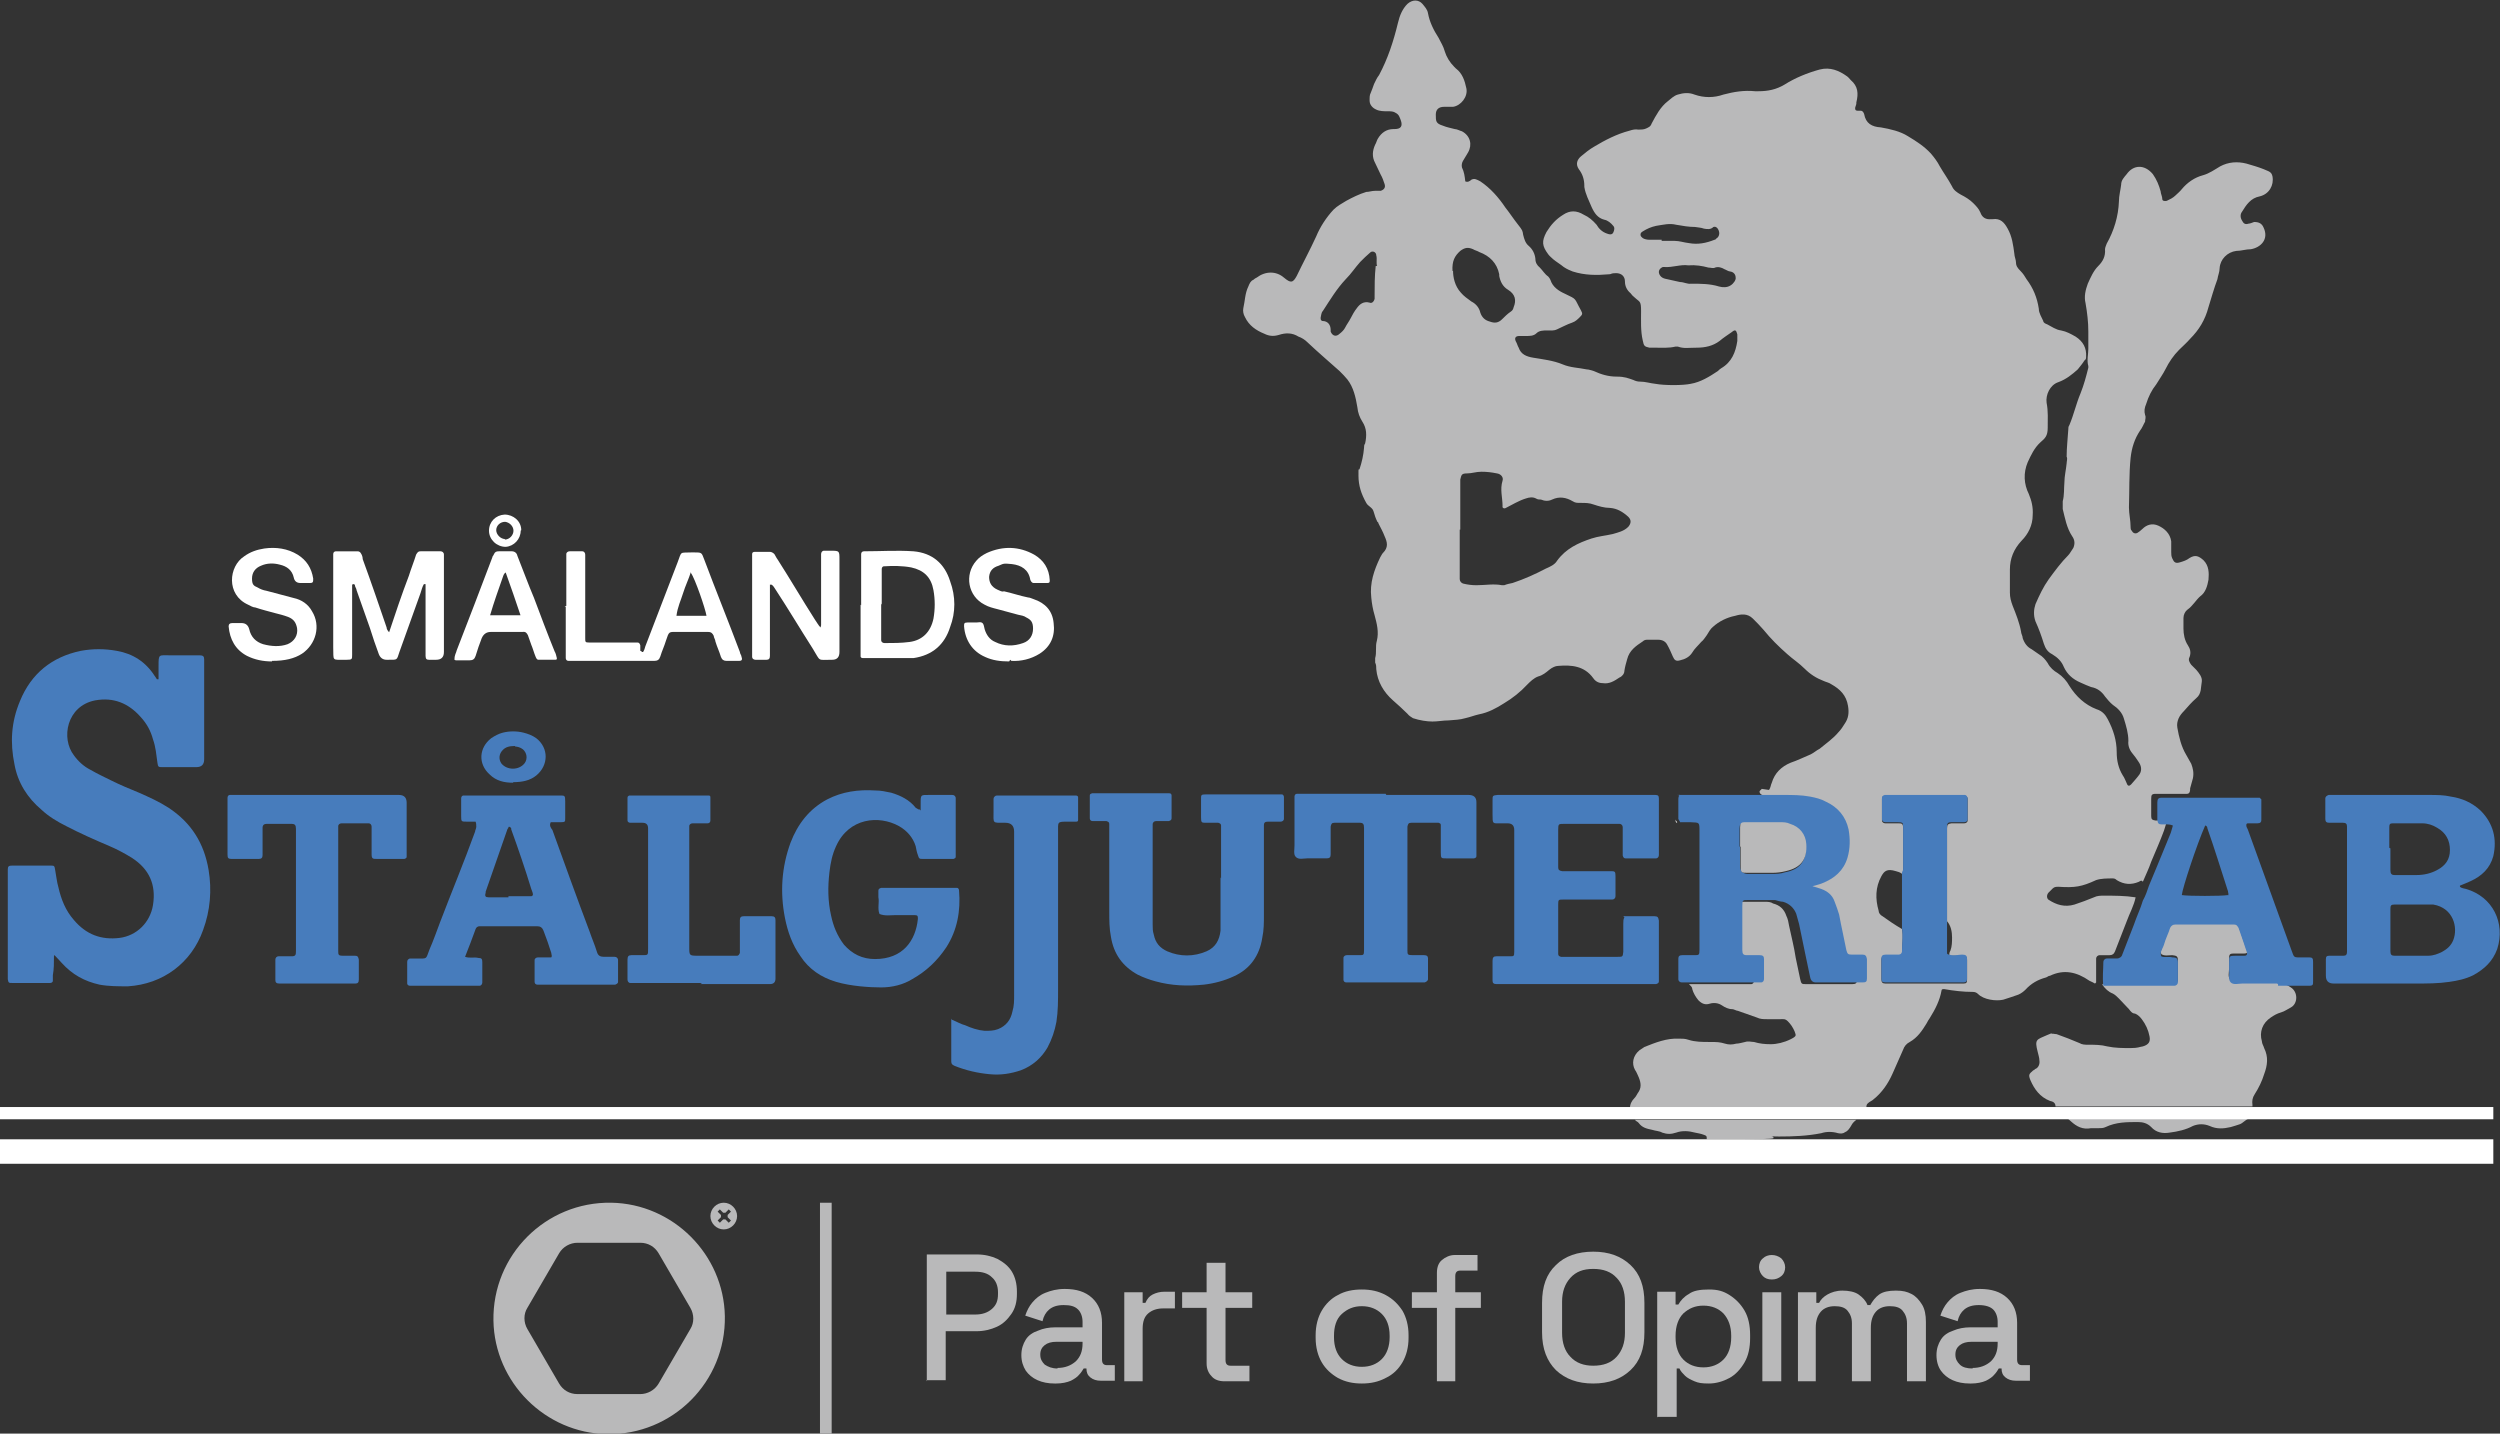 <?xml version="1.0" encoding="UTF-8"?>
<svg id="Lager_2" data-name="Lager 2" xmlns="http://www.w3.org/2000/svg" viewBox="0 0 449.4 257.7">
  <rect x="0" y="0" width="449.4" height="257.7" fill="#333333" stroke="none"/>
  <g id="Lager_2-2" data-name="Lager 2">
    <g>
      <path d="M318,142c.3-.4.3-.9.5-1.3.5-1.7,1.7-2.9,3.4-3.6,1.2-.4,2.4-1,3.6-1.5.6-.3,1-.7,1.6-1,1.2-1,2.4-1.8,3.4-3,.4-.4.8-1,1.1-1.5.7-1,.8-2,.6-3.2-.3-1.9-1.4-3-3-3.9-.4-.3-1-.4-1.4-.6-1.3-.5-2.4-1.2-3.4-2.2s-2.1-1.7-3.1-2.6c-1.6-1.4-3-2.8-4.3-4.4-.6-.7-1.3-1.4-1.9-2-1-1-2.2-.8-3.2-.5-1.5.3-2.9,1-4,2-.4.3-.8,1-1.1,1.5-.3.4-.6.9-1,1.2-.5.6-1.2,1.2-1.6,1.9-.5.8-1.3,1.2-2.2,1.4-.7.2-1,0-1.3-.7s-.6-1.4-1-2.1c-.3-.6-.9-.9-1.6-.9h-1.9c-.3,0-.6,0-.9.3-1.2.8-2.4,1.6-2.8,3.2-.2.7-.4,1.4-.5,2.1,0,.5-.4,1-.9,1.2-.9.6-1.8,1.2-3,1-.7,0-1.3-.3-1.7-.9-1.6-2.2-3.9-2.4-6.3-2.2-.5,0-1.1.3-1.6.7-.6.5-1.2,1-2,1.2-.8.3-1.4.9-2,1.5-1.2,1.3-2.6,2.4-4.1,3.3-1.4.9-2.9,1.7-4.5,2-.9.2-1.6.5-2.5.7-1,.3-1.9.3-3,.4-1,0-1.9.2-2.9.2s-2.3-.2-3.5-.6c-.3-.2-.7-.4-1-.8-.9-.9-1.7-1.6-2.6-2.4-1.7-1.5-2.8-3.4-3-5.6,0-.4,0-.8-.2-1.2,0-.3,0-.5,0-.8.3-1,0-2.1.3-3.1.4-1.6,0-3.1-.4-4.6-.3-1-.5-2.1-.6-3.2-.3-2.6.5-4.9,1.6-7.2.2-.3.3-.6.5-.8,1-1,.8-1.9.3-3-.3-.8-.7-1.5-1.1-2.3,0,0,0-.2-.2-.3-.3-.6-.5-1.2-.7-1.9-.2-.7-1-.9-1.3-1.5-.9-1.6-1.4-3.1-1.4-4.9s0-.8.2-1.2c.4-1.2.7-2.5.8-3.8,0-.3,0-.5.2-.8.3-1.4.3-2.7-.5-3.9-.5-.8-.8-1.6-.9-2.6-.3-1.8-.7-3.6-1.8-5-.4-.5-.9-1-1.4-1.5-1.9-1.7-3.9-3.4-5.8-5.2-.4-.4-1-.8-1.6-1-1.1-.7-2.3-.7-3.5-.3-1,.3-1.8.2-2.6-.2-1.5-.6-2.8-1.5-3.5-3-.3-.5-.4-1.1-.3-1.6.3-1.3.3-2.7.9-3.9.2-.5.4-1,.9-1.2.2-.2.4-.3.6-.4,1.6-1.2,3.5-1.2,4.9,0,1.2,1,1.6,1,2.3-.3,1.1-2.3,2.4-4.7,3.5-7.1.7-1.7,1.8-3.4,3.1-4.8.7-.7,1.5-1.1,2.3-1.6,1.1-.6,2.3-1.2,3.6-1.6.5,0,1-.2,1.6-.2s.6,0,1,0c.6-.2.9-.6.7-1.2s-.4-1.2-.7-1.7c-.3-.7-.7-1.4-1-2.1-.6-1.1-.5-2.2,0-3.3.2-.3.3-.8.5-1.1.6-1,1.5-1.7,2.8-1.7h.2c1.1,0,1.5-.5,1.1-1.6-.2-.5-.3-1-.9-1.3-.4-.3-.9-.3-1.5-.3-.6,0-1.4,0-2-.3-.7-.3-1.2-.9-1.2-1.6s0-1,.2-1.4c.2-.5.4-1,.6-1.6.3-.6.5-1.1.9-1.6,1.6-3,2.6-6.1,3.4-9.4.3-1.3.8-2.5,1.7-3.4.9-.8,2-.8,2.7,0,.4.5.9,1,1,1.7.3,1.6,1,3,1.9,4.4.4.8.9,1.6,1.1,2.4.3,1,.9,2,1.7,2.8,0,0,.2.2.3.3,1.2.9,1.6,2.2,1.9,3.6.3,1.5-1,3.1-2.4,3.3h-1.6c-1,0-1.5.5-1.5,1.4,0,1.2,0,1.6,1.3,2,.7.3,1.4.4,2.1.6.4,0,.9.3,1.3.4,1.5.8,1.9,2.4,1.1,3.8-.3.5-.6,1-.9,1.5-.2.3-.3.8-.2,1.2.4.8.5,1.6.6,2.5.4.2.8,0,1.1-.3.6-.3,1,0,1.6.3,1.8,1.2,3.3,2.9,4.5,4.7.8,1,1.5,2.1,2.3,3.1s.8,1.1.9,1.8c.2.8.4,1.5,1,2,.7.6,1.1,1.4,1.2,2.3,0,.7.3,1.2.8,1.6.5.5.9,1.2,1.5,1.6.2.2.3.4.4.6.4,1.3,1.5,2,2.6,2.5,2.3,1.1,1.6.7,2.9,3,.3.6.3.7-.2,1.2-.4.4-.8.8-1.4,1-.9.3-1.8.8-2.7,1.2-.6.3-1.2.2-1.8.2s-1.4,0-1.9.5-1.2.5-1.9.5h-1.2c-.7,0-.9.4-.6,1,.2.3.3.8.5,1.1.4,1.2,1.4,1.6,2.6,1.8,1.8.3,3.6.5,5.3,1.2,1.4.6,2.9.6,4.3.9.4,0,.9.2,1.3.3,1.3.6,2.6,1,4.1,1s2.1.3,3,.6c.4.2.8.3,1.2.3,1,0,1.8.3,2.8.4,1.6.3,4.9.3,6.3,0,1.8-.3,3.4-1.3,4.9-2.3.2-.2.3-.3.6-.5,1.9-1.1,2.6-2.9,2.9-4.9v-1.2c-.2-.8-.4-.9-1-.4-.7.5-1.5,1-2.2,1.6-1.2.9-2.6,1.2-4.1,1.2s-2.3.2-3.4-.2h-.4c-1.2.3-2.5.2-3.7.2h-1c-.9-.2-1-.3-1.2-1.3-.4-1.7-.3-3.6-.3-5.3s-.2-1.6-.9-2.2-.7-.6-1-1c-.6-.5-1-1.2-1-2.1s-.6-1.5-1.6-1.5-.8.2-1.2.2c-2.3.2-4.4.2-6.6-.5-.5-.2-1-.4-1.6-.8-.6-.5-1.3-.9-1.9-1.4-.3-.3-.6-.5-.9-.9-1.1-1.5-1.2-2.3-.3-4,.8-1.3,1.7-2.3,3-3.1,1.2-.8,2.4-.8,3.7,0,.9.4,1.6,1,2.3,1.8.4.7,1,1.3,1.9,1.6.5.2.9.2,1.1-.2s.3-.9,0-1.2c-.4-.5-1-1-1.6-1.1-1.2-.3-1.8-1.2-2.3-2.3-.5-1.2-1.1-2.3-1.3-3.6v-.2c0-1.1-.3-2.1-1-3-.6-.9-.3-1.7.4-2.3s1.6-1.3,2.3-1.7c2-1.2,4.1-2.3,6.4-2.9.6-.2,1.1-.3,1.6-.2.4,0,1,0,1.4-.2s.8-.3,1-.9c.8-1.5,1.6-3,2.9-4,.5-.4,1.1-1,1.8-1.2,1-.3,2-.4,3,0,1.7.6,3.5.6,5.2,0,1.9-.5,3.7-.8,5.7-.6h.6c1.7,0,3.2-.3,4.7-1.2,1.9-1.2,4.1-2.1,6.3-2.7,1.9-.5,3.5.2,4.9,1.2.3.2.4.4.7.7,1.3,1.1,1.4,2.4,1,4v.2c0,.3-.3.7-.2,1,0,.4.6.3,1,.3.3,0,.5.3.6.6.3,1.7,1.4,2.3,3,2.4,1.7.3,3.5.7,4.9,1.6,1.5.9,2.9,1.8,4.1,3.1.6.7,1.2,1.5,1.6,2.3.7,1.2,1.5,2.3,2.2,3.6.3.7.9,1.1,1.6,1.5.8.4,1.6.9,2.2,1.5.5.5,1,1,1.3,1.7.3.9,1,1.3,1.9,1.2h.3c1.4-.2,2.1.6,2.7,1.7.8,1.4,1,3,1.2,4.5,0,.5.3,1.1.3,1.6,0,.6.3,1,.8,1.5s.8,1,1.1,1.5c1.2,1.6,1.9,3.3,2.2,5.3,0,.8.5,1.5.8,2.2,0,.3.4.5.7.6.8.4,1.6,1,2.5,1.1,1,.2,1.7.6,2.6,1.1,1.4.9,2,2.1,1.9,3.6,0,.3,0,.5-.3.7-.3.5-.8,1.1-1.2,1.6-1,.9-2.1,1.8-3.5,2.3-1.5.5-2.3,2.3-2.1,3.7.3,1.5.2,3,.2,4.5s-.5,1.9-1.3,2.6c-1.1,1-1.7,2.3-2.3,3.6-.8,1.9-.7,3.9.2,5.7.5,1.2.8,2.4.7,3.8,0,1.8-.8,3.4-2,4.6-1.4,1.5-2.1,3.2-2.1,5.2v4.1c0,.9.2,1.6.5,2.4.6,1.5,1.2,3,1.5,4.6,0,.4.3.8.3,1.2.3.9.8,1.6,1.6,2,.4.3.9.6,1.3.9.7.4,1.2,1,1.6,1.6.4.8,1.1,1.4,1.8,1.8.9.6,1.6,1.4,2.1,2.3,1.2,1.9,2.8,3.4,4.9,4.2,1,.3,1.6,1,2,1.8,1,1.9,1.6,3.8,1.6,5.9,0,1.5.3,2.9,1.1,4.2.3.4.5,1,.7,1.4.2.6.5.5.8.2.5-.6,1-1.1,1.5-1.8.5-.8.3-1.6-.2-2.3-.3-.5-.7-1-1.1-1.5-.5-.6-.8-1.4-.7-2.2,0-1.4-.4-2.7-.8-4-.3-1.1-1.1-1.9-2-2.5-.5-.4-1-1-1.4-1.5-.6-.9-1.4-1.5-2.5-1.7-.6-.2-1.2-.5-1.9-.8-1.4-.6-2.4-1.5-3-2.8-.4-1-1.1-1.7-2.1-2.3-.8-.4-1.2-1-1.5-1.9-.4-1.3-.9-2.7-1.5-4-.4-1.1-.3-2.2,0-3.1.7-1.6,1.4-3.1,2.4-4.5,1.1-1.5,2.2-3,3.5-4.3.3-.3.6-.9.9-1.3.3-.7.3-1.4-.2-2.1-1-1.5-1.3-3.3-1.7-4.9,0-.4,0-1,0-1.4.3-1.1.2-2.3.3-3.4,0-1.1.3-2.3.4-3.4,0-.4.2-.9,0-1.2,0-1.6.2-3.3.3-4.9,0-.3,0-.5.2-.8.8-1.9,1.2-3.8,2-5.7.6-1.5,1-3,1.4-4.6v-.3c-.3-1,0-2.1,0-3.1v-3.1c0-1.7-.2-3.4-.5-5.1-.3-1.2,0-2.4.4-3.5.5-1.1,1-2.3,1.9-3.2.8-.8,1.3-1.7,1.2-3,0-.3.2-.7.3-1,1.3-2.3,2.1-4.9,2.2-7.6,0-1,.3-2.1.4-3,0-.8.5-1.3,1-1.9,1.2-1.7,3.2-1.8,4.7,0,.7,1,1.1,2,1.4,3.1,0,.4.3.9.3,1.4,0,.3.4.4.8.3.6-.3,1.1-.5,1.6-1,.3-.3.8-.7,1.1-1.1,1-1.2,2.3-2.1,3.8-2.5,1.1-.3,2.1-1,3.1-1.6,1.5-.8,3.1-.9,4.7-.5,1,.3,2.1.6,3.1,1,.4.2.8.3,1.1.5.3.2.4.4.5.8.3,1.6-.6,3.2-2.3,3.6-1.6.3-2.4,1.5-3.2,2.8-.3.4-.3,1,0,1.5.3.6.6.8,1.2.6.3,0,.7-.2,1-.3.9,0,1.4.3,1.7,1,1,2.1-.5,3.6-2.3,3.9-.9,0-1.7.3-2.6.3-1.6.2-2.9,1.5-3,3.1,0,.7-.3,1.3-.4,2-.6,1.6-1.1,3.4-1.6,5-.6,2.3-1.7,4.1-3.3,5.7-.6.7-1.3,1.3-2,2-1,1-1.8,2.2-2.4,3.4-.5,1-1.1,1.8-1.7,2.8-.8,1-1.4,2.2-1.8,3.5-.3.7-.4,1.3-.2,2,.2.4,0,.8,0,1.2-.3.5-.5,1.1-.9,1.6-1,1.5-1.5,3.1-1.7,4.9-.3,3-.2,5.9-.3,8.9,0,1.2.3,2.3.3,3.6,0,.2,0,.4.2.6.2.4.6.6,1,.4.3-.2.6-.4.9-.7.8-.8,1.8-1.1,2.9-.6,1.1.5,2.1,1.4,2.3,2.8v1.9c0,.4,0,.8.2,1.2.3.7.6.9,1.3.7s1.3-.4,1.8-.8c1-.6,1.6-.4,2.5.4,1,1,1,2.3.9,3.5-.2,1.1-.5,2.3-1.5,3-.8.7-1.3,1.7-2.3,2.4-.4.3-.7.9-.7,1.5v1.9c0,1,.2,2.1.8,3,.4.6.6,1.3.3,2.1-.3.5,0,1,.3,1.4.3.3.6.6.9.9.5.6,1.1,1.3,1,2.1-.2,1,0,2.2-1,3-.8.7-1.5,1.5-2.2,2.3-.4.4-.8.9-1,1.4s-.3,1-.2,1.6c.3,1.7.7,3.4,1.6,4.9.3.5.6,1.1.9,1.6.3.8.5,1.6.3,2.6-.2.6-.3,1.2-.5,1.8,0,.4,0,1-.6,1h-5.6c-.7,0-.8.2-.8.9v3.1c0,.6.2.7.8.8.6,0,1.3-.2,2,.2-.2.6-.3,1-.5,1.6-.7,1.9-1.5,3.7-2.3,5.6-.4,1.2-1,2.4-1.5,3.6-.2-.3-.4-.2-.7,0-1.4.6-2.7.5-4-.3-.2-.2-.4-.3-.7-.3-1,0-2.1,0-3,.3-2.6,1.2-3.8,1.4-6.8,1.2-.3,0-.7,0-1,.3-.3.3-.5.5-.8.8-.3.4-.3.9,0,1.2,1.5,1,3,1.4,4.7.9,1.2-.4,2.3-.8,3.5-1.3.6-.3,1.2-.3,1.8-.3,1.9,0,3.8,0,5.7.3-.3,1.5-1.1,2.9-1.6,4.3-.7,1.8-1.4,3.6-2.1,5.4-.2.5-.5.7-1,.7h-1.8c-.3,0-.6.3-.6.6,0,1.5,0,2.9,0,4.3,0,0,0,0-.2.2-.3-.2-.6-.3-1-.5-2.3-1.6-4.6-2.1-7.1-.9-.3,0-.4.2-.7.3-1.5.4-2.7,1.1-3.7,2.2-.3.3-.8.7-1.3.9-.9.3-1.7.6-2.7.9-1.3.3-3.5,0-4.5-1-.3-.3-.6-.4-1-.4-1.7,0-3.4-.2-5.1-.5-.3,0-.5,0-.5.3-.3,1.7-1.1,3.3-2.1,4.9-.2.3-.4.6-.6,1-.8,1.3-1.6,2.5-3,3.3-.6.3-1,.8-1.2,1.4-.6,1.4-1.3,2.9-1.9,4.3-.8,1.8-1.9,3.4-3.4,4.6-.3.3-.7.4-1,.7-.3.2-.3.5-.3.9h-42.5c0-.7.3-1.3.8-1.8.3-.3.4-.6.6-.9.7-.9.6-1.8.2-2.8-.2-.4-.4-1-.7-1.4-.6-1.1-.4-2.5.8-3.5.3-.2.6-.4.9-.6,2-.8,4-1.6,6.2-1.5.6,0,1.1,0,1.7.2,1.2.4,2.5.4,3.8.4s1.8,0,2.8.3c.6.2,1.3.2,2,0,.5,0,1.1-.2,1.6-.3.6-.2,1.1,0,1.6,0,1,.3,1.9.4,3,.4s2.4-.3,3.6-.9.9-.7.7-1.4c-.3-.7-.7-1.3-1.2-1.8s-.8-.4-1.3-.4h-2.5c-.6,0-1.2,0-1.8-.3-1.1-.4-2.3-.8-3.4-1.2-.3,0-.7-.3-1-.3-.7,0-1.3-.3-1.9-.7s-1.4-.5-2.1-.3c-.9.3-1.5,0-2.1-.6-.5-.6-.9-1.3-1.1-2,0-.4-.3-.6-.6-.9h11.2c.3,0,.5-.3.5-.6v-3.6c0-.5-.2-.7-.8-.7h-2.3c-.7,0-.8-.2-.8-.9v-8c0-.9,0-1,.9-1h5c.4,0,1,0,1.4.3,1.2.3,2,1,2.4,2.2.3.6.4,1.2.5,1.8.4,1.9.9,3.8,1.2,5.8.3,1.3.5,2.5.8,3.8.2.9.3.9,1,.9h8.4c.6,0,.8-.2.8-.7v-3.5c0-.6-.2-.8-.8-.8h-1.9c-.7,0-.8,0-1-.8-.4-2.2-.9-4.3-1.3-6.4-.2-.8-.4-1.6-.8-2.3-.5-1.1-1.3-1.8-2.4-2.3-.5-.2-1-.3-1.6-.5.7-.2,1.2-.3,1.7-.5,2.3-.9,3.8-2.3,4.6-4.6.5-1.6.6-3.4.2-5.1-.5-2.3-1.9-4-4.1-5-.9-.4-1.8-.7-2.8-.9-1.6-.3-3.2-.3-4.8-.3s-2.6-.3-2.5-1l.4-.4ZM341.8,157c-.3-.2-.6-.3-1-.4-1.6-.5-2.1,0-2.6.9-1.1,2-1.1,4.1-.5,6.2,0,.4.3.8.7,1,1.1.8,2.3,1.6,3.5,2.3.3,1.4,0,2.8,0,4.2s-.3.6-.6.6h-2.3c-.6,0-.8.2-.8.7v3.5c0,.6.2.8.7.8h14.1c.5,0,.6-.2.6-.7v-3.5c0-.6-.2-.8-.9-.8s-1.6,0-2.3,0c0-.3,0-.6.2-.9.3-.8.3-1.6.3-2.4,0-1-.2-2.1-.9-2.9v-16.7c0-.7.2-.8.8-.9h2.3c.3,0,.6-.2.6-.5v-3.9c0-.3-.2-.5-.5-.5h-14.4c-.3,0-.5.2-.5.5v3.9c0,.3.3.5.6.5h2.2c.8,0,1,0,1,.9v7.6c0,.2,0,.4-.2.6h0ZM262.4,95.2h0v8.9c0,.4.3.7.6.8.8.2,1.6.3,2.4.3,1.6,0,3.1-.3,4.6,0,.2,0,.3,0,.4,0,.5-.2,1-.3,1.5-.4,2.1-.7,4.1-1.6,6-2.6.7-.3,1.6-.7,2-1.4,1.6-2.2,3.8-3.2,6.2-4,1.2-.4,2.5-.5,3.8-.8,1-.3,2-.5,2.8-1.3.5-.6.6-1.2,0-1.8-1-.9-2-1.5-3.3-1.6-1,0-2-.3-2.9-.6-.8-.3-1.5-.3-2.3-.3s-1,0-1.5-.3c-1.2-.7-2.4-.9-3.7-.3-.6.3-1.3.3-2,0-.3,0-.6,0-.9-.2-.6-.3-1.2-.2-1.8,0-1.3.4-2.4,1.1-3.6,1.7-.3.2-.7,0-.6-.3,0-1.6-.5-3,0-4.6.2-.6-.3-1.2-1-1.3-1-.2-1.8-.3-2.8-.3s-1.7.3-2.6.3c-1,0-1,.3-1.2,1.1,0,.3,0,.8,0,1.2v8-.2ZM261.2,48.7c0,1.1.3,2.7,1.4,3.9.5.6,1.2,1.1,1.9,1.6.8.4,1.4,1.1,1.6,2,.3.9.9,1.4,1.7,1.6.8.3,1.5.3,2.2-.4.5-.5,1-1,1.6-1.4.3-.2.4-.4.5-.8.5-1.2.3-2.3-1-3.1-1-.6-1.4-1.5-1.6-2.5v-.3c-.4-2-1.7-3.3-3.6-4-.3-.2-.8-.3-1.1-.5-.9-.4-1.5-.3-2.3.3-1,.9-1.5,1.8-1.4,3.6h0ZM247.6,47.9c-.3-.5,0-1.3-.2-2,0-.6-.7-.9-1.1-.5-.6.5-1.2,1.1-1.8,1.7-.9,1-1.6,2.1-2.6,3.1-1.6,1.7-2.8,3.7-4.1,5.7-.3.3-.3.8-.4,1.2,0,.3,0,.5.3.6,1,0,1.5.7,1.5,1.6v.3c.3.8,1,1,1.6.4.4-.3.8-.7,1-1.1.3-.6.7-1.1,1-1.7.3-.6.7-1.3,1.1-1.8.5-.7,1.2-1.3,2.3-1,.4.2.8-.2.9-.7v-.6c0-1.7,0-3.5.2-5.3h.3ZM303.5,47.7c-1.4-.2-2.8.4-4.3.3h-.3c-.7.3-.9.9-.5,1.5.2.3.5.5.9.6.9.2,1.8.4,2.7.6.7,0,1.3.4,2,.3,1.7,0,3.4,0,5,.5.7.2,1.5.2,2.1-.2.5-.3,1-1,.9-1.4,0-.5-.3-1-1-1.1-.3,0-.7-.3-1-.4-.5-.3-1.1-.5-1.7-.3-.3.2-.8,0-1.2,0-1.1-.3-2.3-.5-3.6-.4h0ZM298.5,43.3h2.5c.9,0,1.7.3,2.6.4,1.6.3,3.1,0,4.6-.6,0,0,.2,0,.3-.2.7-.4.7-1.3.2-1.9-.2-.2-.4-.3-.7-.2-.5.5-1.1.4-1.7.3-.5-.2-1.1-.2-1.6-.3-1.1,0-2.3-.2-3.4-.4-1.2-.3-2.3,0-3.6.2-.9.2-1.6.5-2.4,1-.3.2-.4.3-.4.6s.2.4.4.6c.3.2.8.3,1.2.3h2.2v.3Z" fill="#b9b9ba"/>
      <path d="M404.9,198.9h-35.4c0-.7-.5-.9-1-1-1.8-.7-2.8-2.1-3.5-3.7-.4-1-.3-1.1.5-1.8.2,0,.3-.3.5-.3.5-.3.7-.9.6-1.5,0-.5-.2-1-.3-1.5-.6-2.3-.2-2.2,1.6-3s.4,0,.6-.2c.4-.2.8,0,1.2,0,1.4.5,2.7,1,4.1,1.6.5.3,1,.3,1.6.3,1.1,0,2.3,0,3.4.3,1.4.3,2.8.3,4.2.3s1.5-.2,2.2-.3c1-.3,1.4-.8,1.2-1.8-.2-1.1-.7-2.2-1.4-3.1-.3-.4-.7-.8-1.2-1-.5,0-.8-.4-1.1-.8-.6-.6-1.2-1.3-1.8-1.9-.3-.3-.7-.7-1.1-.9-.8-.3-1.4-.9-1.9-1.6,0,0,0,0,.2-.2h12.8c.3,0,.6-.3.6-.6v-3.5c0-.8-.2-.9-1-1-.7,0-1.4.2-2-.2-.2-.8.3-1.4.5-2.1.3-1,.7-1.9,1.1-3,.2-.4.4-.6.9-.6h10.6c.4,0,.7.2.8.6.5,1.5,1,3,1.5,4.4.2.4,0,.6-.4.6h-1.6c-1.1,0-1.2,0-1.2,1.1v1.6c0,.7-.3,1.6.3,2.1.5.4,1.4.2,2.1.2h6.2c.4.3.9.5,1.4.6.4,0,.8.3,1.1.5,1.3.8,1.3,2.9,0,3.6-.6.3-1.1.7-1.8.9-.7.2-1.2.5-1.8.9-1.5,1-2.1,2.6-1.6,4.3,0,.4.3.8.4,1.2.8,1.6.6,3.1,0,4.7-.4,1.3-1,2.5-1.7,3.6-.4.6-.5,1.2-.4,1.9v.2Z" fill="#b9b9ba"/>
      <path d="M101.8,108.9v-9.3c0-.3.3-.5.6-.5h2.3c.3,0,.5.3.5.6v15c0,.7,0,.8.7.8h8.7c.3,0,.4.2.5.5,0,.3,0,.6,0,1,0,0,.2,0,.3.2h.2c.2-.3.3-.6.4-1,1.9-5,3.9-10.1,5.8-15.1.8-2.1.3-1.7,2.6-1.8h.3c1.5,0,1.4,0,1.9,1.3,2.1,5.6,4.3,11,6.4,16.6,0,.3.3.6.3.9.2.5,0,.7-.4.7h-2.3c-.5,0-.8-.2-1-.7-.3-1-.7-1.8-1-2.8,0-.3-.3-.7-.3-1-.2-.4-.4-.7-1-.7h-5.4c-1.7,0-1.6-.2-2.2,1.6-.3,1-.7,1.8-1,2.8-.2.6-.5.8-1.1.8h-15.4c-.3,0-.5-.2-.5-.5v-9.2h-.2ZM124.2,102.8c-.4,1.3-1,2.5-1.4,3.8s-1,2.5-1.2,4.1h4.6c.3,0,.5,0,.8,0-.2-1.3-2.1-6.8-2.8-7.7h0Z" fill="#fff"/>
      <path d="M69.9,113.8c1.2-3.6,2.3-6.9,3.6-10.3.4-1.3.9-2.5,1.3-3.8.2-.3.3-.6.8-.6h3.6c.3,0,.6.2.6.6v17.5q0,1.4-1.4,1.4c-2.1,0-1.9.3-1.9-1.9v-11.7h-.3c-.3.5-.4,1-.6,1.6-1.3,3.6-2.5,7-3.8,10.6-.5,1.5-.3,1.4-2,1.4h-.3q-1,0-1.4-1c-.6-1.6-1.1-3.1-1.6-4.7-.8-2.3-1.6-4.5-2.4-6.8,0-.3-.3-.6-.3-.9,0,0,0-.2-.3-.2,0,0-.2,0-.2.2v12.5c0,.8,0,.9-1,.9-2.8,0-2.3.3-2.4-2.3v-16.7c0-.3.2-.5.5-.5h3.9c.3,0,.5.2.6.4.2.3.3.7.3,1,1.5,4.1,2.9,8.2,4.3,12.3,0,.3.2.6.5.9h0Z" fill="#fff"/>
      <path d="M306.8,204.5c0-.4-.3-.4-.5-.5-.5-.2-1.1-.3-1.6-.4-1.1-.3-2.3-.4-3.4,0-.9.3-1.6.3-2.5,0-.5-.3-1.2-.3-1.8-.5-1-.2-1.8-.4-2.4-1.2-.2-.3-.5-.3-.7-.6h39.8c-.4.3-.7.6-.9,1-.3.5-.6,1-1.1,1.2-.4.3-.8.3-1.3.2-1-.3-2.1-.3-3,0-2.5.5-5,.6-7.6.6s-.8-.2-1,.3c-.3.3-11.6.2-12,.2" fill="#b9b9ba"/>
      <path d="M154.8,108.8v-9.2c0-.3.2-.5.5-.5,3,0,5.9-.2,8.9,0,3.4.3,5.6,2.2,6.6,5.4,1,2.7,1,5.6,0,8.2-1,3.2-3.2,5.1-6.6,5.6-.5,0-1,0-1.6,0h-7.5c-.3,0-.4-.2-.4-.3v-9.3h0ZM158.4,108.7v6.4c0,.3.3.5.6.5,1.5,0,3,0,4.5-.2,2.3-.3,3.8-1.8,4.3-4.2.3-1.7.3-3.4,0-5.1-.4-2.3-1.7-3.6-4-4.1-1.6-.3-3.3-.3-4.9-.2-.3,0-.4.3-.4.5v6.2h0Z" fill="#fff"/>
      <path d="M147.6,112.4v-12.8c0-.3.2-.6.5-.6h1.2c1.6,0,1.6,0,1.6,1.6v16.6q0,1.4-1.3,1.4c-2.8,0-2,.4-3.5-2-2.3-3.6-4.5-7.3-6.8-10.8-.2-.3-.3-.5-.6-.7h-.3v12.8c0,.5-.2.7-.6.7h-2c-.3,0-.6-.2-.6-.5v-18.5c0-.3.2-.4.5-.4h2.7c.3,0,.6.2.8.4.2.3.3.6.6,1,2.3,3.6,4.4,7.2,6.7,10.8.3.4.6,1,1,1.4,0,0,.3,0,.3,0h-.3Z" fill="#fff"/>
      <path d="M48.9,118.9c-1.6,0-3.1-.3-4.5-1-2.1-1.1-3.1-3-3.3-5.3,0-.4.2-.6.7-.6h1.6q1.1,0,1.4,1.1c.3,1.4,1.2,2.3,2.5,2.7,1.5.4,3,.5,4.4,0,1.2-.5,1.9-1.6,1.7-2.9-.2-1-.6-1.6-1.6-2-.8-.3-1.6-.5-2.4-.7-1.1-.3-2.3-.6-3.5-1-.4,0-.9-.3-1.3-.5-4-1.8-3.5-6.9-.7-8.7,1.1-.8,2.3-1.2,3.6-1.4,2.1-.3,4.2,0,6,1.1,1.6,1,2.5,2.4,2.8,4.3,0,.6,0,.8-.6.8h-1.7q-1,0-1.2-1c-.3-1.3-1.2-2-2.5-2.3-1.1-.3-2.3-.3-3.4.2-1,.4-1.6,1.2-1.6,2.3s.3,1.3,1,1.6c.5.3,1,.5,1.6.6,1.6.4,3.3.9,4.9,1.3,1.4.3,2.6,1.1,3.3,2.4,1.6,2.6.7,5.9-1.8,7.6-1.4.9-3.1,1.3-5.4,1.3h0Z" fill="#fff"/>
      <path d="M181.4,118.9c-1.6,0-3-.2-4.3-.8-2.3-1-3.6-3-3.8-5.5,0-.5,0-.7.6-.7h1.6c.4,0,.9-.2,1.2.2.2.3.2.7.3,1,.3,1,.9,1.9,1.9,2.3,1.6.8,3.3.8,5,.2,1.2-.4,1.8-1.4,1.8-2.6s-.4-1.6-1.2-2c-.4-.3-1-.4-1.5-.5-1.2-.3-2.5-.7-3.7-1-.8-.2-1.6-.4-2.3-.8-3-1.5-3.7-5.4-1.5-7.9.5-.6,1.1-1,1.9-1.4,2.9-1.3,5.8-1.2,8.5.3,1.7,1,2.7,2.5,2.8,4.6,0,.3,0,.5-.4.5h-2.5c-.3,0-.5-.3-.6-.6-.3-1.8-1.6-2.6-3.3-2.8s-1.6,0-2.4.3c-1,.3-1.6.9-1.7,2,0,1,.4,1.8,1.5,2.3s.8.3,1.2.3c1.4.3,2.8.8,4.3,1.1.3,0,.7.2,1,.3,2.1.7,3.4,2.1,3.6,4.3.3,2.3-.5,4.2-2.5,5.5-1.6,1-3.4,1.4-5.1,1.3l-.2-.2Z" fill="#fff"/>
      <path d="M81.7,118.5c0-.8.3-1.1.4-1.6,2.2-5.6,4.3-11.2,6.4-16.7,0-.2.2-.3.3-.6.2-.4.4-.5.9-.5h2.3c.5,0,.9.3,1,.8,1,2.5,1.9,5,3,7.6,1.2,3.2,2.4,6.4,3.7,9.6.2.3.3.8.4,1.2,0,.2,0,.3-.3.3h-3c-.3,0-.4-.3-.5-.5-.3-.7-.5-1.5-.8-2.2-.2-.6-.4-1.1-.6-1.7-.2-.4-.4-.7-1-.6h-5.7q-1.1,0-1.6,1.1c-.4,1-.8,2.2-1.1,3.2-.2.6-.5.8-1.1.8h-2.5l-.3-.2ZM93.6,110.7c-.9-2.7-1.8-5.3-2.7-7.8-.3.2-.4.5-.5.8-.8,2.3-1.6,4.5-2.3,6.9h5.6,0Z" fill="#fff"/>
      <path d="M371.5,201.1h32.7c-.6.2-1,.8-1.6,1-.5.2-1,.3-1.6.5-1.3.3-2.5.4-3.8-.2-1-.4-2-.4-3,0-1.3.7-2.7,1-4.2,1.2-1.2.2-2.4,0-3.3-1-.7-.7-1.5-.9-2.4-.9-2,0-3.9,0-5.8.9-.4.2-.8.2-1.2.2s-1,0-1.4,0c-1.5.3-2.6-.3-3.6-1.2-.3-.3-.5-.4-.8-.7h0Z" fill="#b9b9ba"/>
      <path d="M93.6,95.4c0,1.5-1.2,2.8-2.7,2.9-1.6,0-3-1.3-3-2.9s1.2-2.8,2.8-2.9c1.6,0,3,1.2,3,2.8h0ZM90.7,97c.9,0,1.6-.8,1.6-1.6s-.7-1.5-1.5-1.6c-.9,0-1.6.7-1.6,1.5s.8,1.6,1.6,1.6Z" fill="#fff"/>
      <path d="M301.2,147.3c0,.2.2.3.3.6-.3,0-.3-.3-.3-.6Z" fill="#fff"/>
      <g>
        <path d="M9.7,171.8c0,1.4,0,2.4-.2,3.5v1c0,.3-.3.4-.5.4H2.2c-.6,0-.7,0-.8-.7v-19.7c0-.6.2-.7.8-.7h6.9c.6,0,.7,0,.8.7.2,1,.3,2.2.6,3.2.5,2.2,1.3,4.2,2.8,5.9,2.2,2.6,4.9,3.6,8.2,3.2,3.1-.4,5.5-2.8,6-5.9.6-3.7-.7-6.5-3.8-8.5-1.3-.8-2.6-1.5-4-2.1-2.6-1.1-5.3-2.3-7.8-3.6-1.6-.8-3.1-1.7-4.4-2.9-2.6-2.2-4.3-4.9-4.9-8.2-.8-3.9-.6-7.6,1-11.4,2-4.9,5.7-7.9,10.9-9,2.2-.4,4.3-.4,6.5,0,2.9.5,5.2,2,6.8,4.5.2.3.3.4.4.6h.3v-2.3c0-2.3,0-2,2.1-2h5.3c.6,0,.8.2.8.7v18q0,1.4-1.4,1.4h-6.1c-.7,0-.8,0-.9-.8-.2-1.4-.3-2.8-.8-4.2-.4-1.5-1.1-2.8-2.2-4-2.2-2.5-4.9-3.6-8.2-3-5.1,1-6.2,6.8-3.8,9.9.8,1.1,1.8,2,3,2.6,1.2.7,2.5,1.3,3.7,1.9,1.6.8,3.3,1.5,5,2.2,1.8.8,3.6,1.6,5.3,2.7,4.1,2.7,6.4,6.4,7.2,11.2.6,3.6.3,7.3-1,10.8-2.1,5.9-7.2,9.7-13.5,10.1-1.7,0-3.5,0-5.1-.3-2.7-.6-4.9-1.8-6.8-3.9-.3-.3-.7-.8-1.3-1.4h0Z" fill="#477cbc"/>
        <path d="M442.2,159.4c.3.3.8.3,1.1.4,4.8,1.4,7.1,6.1,5.6,10.8-.8,2.2-2.3,3.6-4.3,4.7-1.4.7-2.9,1-4.3,1.2-2,.3-4.1.3-6.1.3h-14.7q-1.4,0-1.4-1.4v-3c0-.5.2-.6.7-.6h2.5c.4,0,.6-.2.6-.7v-22.5c0-.5-.2-.7-.7-.7h-2.5c-.5,0-.7-.2-.7-.7v-3.7c0-.3.3-.5.6-.6h18c1.4,0,2.7,0,4,.3,2,.3,3.8,1.1,5.3,2.5,2.3,2.3,3,5.1,2.3,8.2-.6,2.2-2.1,3.6-4.1,4.5-.6.3-1.2.5-1.9.8h0ZM429.7,166.9v4.1c0,.6.2.8.7.8,2,0,4.1,0,6.1,0,.9,0,1.7-.3,2.5-.7.9-.5,1.6-1.1,2-2.1.9-2.3,0-5.8-3.6-6.4h-7c-.6,0-.7.2-.7.8v3.9-.3ZM429.7,152.5h0v3.9c0,.7.2.9.8.9h3.9c1.3,0,2.6-.3,3.7-.9,1.5-.8,2.3-1.9,2.3-3.6s-.7-3.1-2.3-4c-.8-.5-1.7-.8-2.7-.8h-5.3c-.5,0-.6.2-.6.7v3.9-.2Z" fill="#477cbc"/>
        <path d="M301.5,142.9h19.1c1.6,0,3.2,0,4.8.3,1,.2,1.9.4,2.8.9,2.2,1,3.6,2.7,4.1,5,.3,1.7.3,3.4-.2,5.1-.7,2.3-2.3,3.7-4.6,4.6-.5.2-1,.3-1.7.5.6.2,1.1.3,1.6.5,1.1.4,2,1.1,2.4,2.3.3.8.6,1.6.8,2.3.4,2.2.9,4.3,1.3,6.4.2.7.3.8,1,.8h1.9c.5,0,.7.2.8.8v3.5c0,.6-.2.7-.8.7h-8.4q-.8,0-1-.9c-.3-1.3-.5-2.5-.8-3.8-.4-1.9-.8-3.9-1.2-5.8-.2-.6-.3-1.2-.5-1.8-.4-1.1-1.3-1.9-2.4-2.2-.4,0-1-.2-1.4-.3h-5c-.8,0-.9,0-.9,1v8c0,.7.2.9.8.9h2.3c.6,0,.8.2.8.7v3.6c0,.3-.2.6-.5.6h-14.3c-.3,0-.6-.2-.6-.6v-3.7c0-.4.2-.6.7-.6h2.2c.8,0,.9,0,.9-1v-21.2c0-1.8,0-1.6-1.6-1.7h-1.9c0-.2-.2-.3-.3-.6v-3.4c0-.3,0-.7.3-1v.2ZM312.8,152.2h0v3.5q0,1.3,1.3,1.4h4.3c.9,0,1.6,0,2.5-.3,2.7-.5,3.9-2.1,3.7-4.9,0-1.7-1.2-3.1-2.9-3.6-.6-.2-1.2-.3-1.8-.3h-6.4c-.6,0-.8.2-.8.9v3.5-.2Z" fill="#477cbc"/>
        <path d="M291.8,164.7c0,0,.2,0,.3,0h5.3c.6,0,.7.2.8.8v10.9c0,.3-.2.4-.5.5h-28.7c-.5,0-.7-.2-.7-.6v-3.6c0-.6.2-.8.7-.8h2.5c.6,0,.7,0,.7-.8v-21.9c0-.8-.4-1.2-1.2-1.2h-1.2c-1.5,0-1.5.2-1.5-1.6v-2.5c0-.9,0-.9.9-1h27.3c1.9,0,1.7-.2,1.7,1.7v9.1c0,.3-.2.6-.5.6h-5.5c-.3,0-.4-.2-.5-.5v-5.1c0-.3-.2-.6-.6-.6h-10c-.9,0-1,0-1,1v6.8c0,.5.2.6.7.7h8.6c.9,0,1,0,1,.9v3.6c0,.3-.2.6-.6.6h-8.7c-1,0-1,0-1,1v8.8c0,.3.2.4.5.5h10.2c.9,0,.9,0,1-.9v-5c0-.4,0-.9.2-1.2h0Z" fill="#477cbc"/>
        <path d="M219.5,157.9v-9.5c0-.3-.2-.4-.5-.5h-2.2c-.8,0-.9,0-.9-1v-3.3c0-.7,0-.8.9-.8h13.6c.3,0,.4.3.4.5v3.9c0,.3-.3.5-.6.5h-2.3c-.5,0-.7.2-.7.6v16.2c0,1.4,0,2.7-.3,4.1-.5,3.2-2.2,5.6-5.1,6.9-1.7.8-3.6,1.3-5.4,1.5-3,.3-5.8.2-8.7-.6-1.1-.3-2.2-.7-3.2-1.2-2.7-1.5-4.3-3.7-4.8-6.8-.3-1.5-.3-3-.3-4.5v-15.8c0-.3-.2-.4-.5-.5h-2.5c-.3,0-.5-.2-.5-.5v-4.1c0-.3.2-.3.4-.4h13.9c.3,0,.4.2.4.4v4.1c0,.3-.2.4-.5.5h-2.3c-.3,0-.6.2-.6.6v18c0,.6,0,1.2.2,1.8.3,1.5,1.1,2.4,2.4,3,2.3,1,4.8,1,7.1,0,1.6-.7,2.3-2,2.5-3.7v-9.6h0Z" fill="#477cbc"/>
        <path d="M85.5,147.7h-1.6c-1,0-1,0-1-1.1v-3.1c0-.3.2-.5.4-.5h17.4c.8,0,.9,0,.9,1v3.1c0,.6,0,.7-.8.7h-1.8c-.3.6,0,1,.3,1.4,2.2,6.1,4.4,12.2,6.7,18.3.4,1.2.9,2.3,1.3,3.6.2.7.6.9,1.3.9h1.9c.3,0,.6.2.6.6v3.9c0,.3-.3.4-.5.5h-14c-.3,0-.5-.2-.5-.5v-3.9c0-.3.3-.5.6-.5.8,0,1.6,0,2.4,0,.2-.3,0-.5,0-.8-.4-1.3-.9-2.7-1.4-4q-.3-.8-1.1-.8h-10.4c-.3,0-.6.2-.7.5-.6,1.6-1.2,3.3-1.9,5,.9.3,1.6,0,2.4.2.6,0,.7.2.7.8v3.6c0,.3-.2.6-.5.6h-12.5c-.3,0-.5-.2-.5-.4v-3.9c0-.3.2-.6.6-.6h1.1c2,0,1.6.2,2.3-1.6.7-1.6,1.3-3.3,1.9-4.9,2.1-5.5,4.3-10.8,6.3-16.3,0-.3.3-.6.2-1.2v-.2ZM91.4,161.1h4.1c.2,0,.3-.2.3-.3,0-.3-.2-.7-.3-1-1.1-3.6-2.3-7.1-3.6-10.7,0-.2,0-.3-.2-.4,0,0-.2-.2-.3,0h0c0,.2-.2.3-.2.4-1.3,3.7-2.6,7.5-3.9,11.2v.2c-.2.6,0,.8.5.8h3.6,0Z" fill="#477cbc"/>
        <path d="M409.3,176.8h-6.2c-.7,0-1.6.3-2.1-.2-.5-.5-.2-1.4-.3-2.1v-1.6c0-1,0-1.1,1.2-1.1h1.6c.4,0,.5-.3.4-.6-.5-1.5-1-3-1.5-4.4-.2-.3-.3-.6-.8-.6h-10.6c-.4,0-.7.2-.9.6-.3,1-.8,1.9-1.1,3-.2.7-.8,1.3-.5,2.1.6.3,1.3,0,2,.2.8,0,1,.2,1,1v3.5c0,.3-.3.6-.6.6h-12.8c-.2-1.5,0-2.9,0-4.3,0-.3.3-.6.6-.6h1.8c.5,0,.9-.3,1-.7.7-1.8,1.4-3.6,2.1-5.4.5-1.5,1.2-2.9,1.6-4.3.5-.9.8-1.8,1.1-2.7.5-1.2,1-2.4,1.5-3.6.8-1.9,1.5-3.7,2.3-5.6.2-.4.3-1,.5-1.6-.7-.3-1.4-.2-2-.2s-.7-.2-.8-.8v-3.1c0-.7.2-.9.8-.9h5.6c4,0,8,0,12,0,0,0,.3.3.3.3v3.7c0,.4-.2.6-.7.6h-1.7c-.3,0-.3.2-.3.4,0,.3.2.5.3.8,2.6,7.1,5.1,14.2,7.7,21.3.7,1.8.3,1.6,2.3,1.6h1c.6,0,.7.2.7.8v3.5c0,.6,0,.8-.7.8h-5.6v-.3ZM400.5,161c.2-.3,0-.5,0-.8-1.2-3.7-2.4-7.6-3.7-11.3,0-.3-.2-.5-.4-.5-1.5,3.4-4.1,11.3-4.2,12.5,1.2.2,7.1.2,8.3,0h0Z" fill="#477cbc"/>
        <path d="M165.5,145.7v-1.3c0-1.6,0-1.5,1.6-1.5h4.1c.3,0,.6.2.6.6v10.5c0,.3-.2.3-.4.4h-5.5c-.6,0-.7,0-.9-.7-.2-.5-.3-1.1-.4-1.6-.5-1.6-1.6-2.8-3-3.6-3.6-2-9-1.5-11.3,3.6-.7,1.5-1,3-1.2,4.7-.3,2.6-.3,5.2.3,7.8.4,1.9,1.1,3.6,2.3,5.2,1.5,1.7,3.3,2.6,5.6,2.6,5,0,7.3-3.3,7.7-7.2,0-.5,0-.7-.6-.7h-3.3c-1,0-2,.2-3-.2-.4-1,0-2.1-.2-3v-1.2c0-.3.2-.4.5-.5h13.6c.3,0,.4.3.4.5.3,3.6-.3,7.1-2.3,10.2-1.6,2.4-3.6,4.3-6.1,5.7-1.6,1-3.6,1.5-5.6,1.5s-5.4-.2-8.1-1c-2.7-.8-4.9-2.3-6.4-4.6-1.5-2.1-2.3-4.4-2.8-6.9-.9-4.6-.6-9.1,1-13.5,1.3-3.4,3.4-6.1,6.6-7.8,2.7-1.4,5.6-1.8,8.7-1.6,1,0,1.8.2,2.8.4,1.7.5,3.3,1.3,4.4,2.7,0,0,.3.2.5.3h.2Z" fill="#477cbc"/>
        <path d="M249.2,142.9h14.8q1.4,0,1.4,1.3v9.7c0,.3-.2.3-.4.4h-5.1c-.8,0-.9,0-.9-1v-5c0-.3-.2-.3-.4-.4h-4.9c-.5,0-.6.2-.7.7v22.2c0,.8,0,.9,1,.9h2c.5,0,.7.2.7.6v3.7c0,.3-.3.5-.6.6h-14.1c-.3,0-.5-.2-.5-.5v-3.9c0-.3.3-.5.6-.5h2.3c.7,0,.8,0,.8-.9v-22c0-.7-.2-.9-.8-.9h-4.5c-.5,0-.6.2-.7.7v5c0,.5-.2.7-.7.7h-3.5c-.7,0-1.6.3-2.1-.3-.4-.4-.2-1.3-.2-2v-8.8c0-.3.2-.5.4-.5h16Z" fill="#477cbc"/>
        <path d="M171.1,183.3c1,.4,1.6.8,2.4,1,1.1.5,2.3.9,3.5,1,.9,0,1.6,0,2.4-.3,1.5-.6,2.3-1.7,2.6-3.2.3-1,.3-1.9.3-3v-29.3q0-1.6-1.6-1.6c-2.4,0-2.1.2-2.1-2.1v-2.2c0-.3.3-.6.6-.6h14.2c.3,0,.4.2.4.3v4.1c0,.3-.2.3-.4.3h-1.4c-2,0-1.8,0-1.8,1.9v28.2c0,2,0,4-.3,5.9-.3,1.6-.8,3.1-1.6,4.6-1.1,1.9-2.7,3.3-4.8,4.1-1.8.6-3.6.9-5.6.7-2.2-.2-4.3-.7-6.3-1.5-.4-.2-.6-.3-.6-.8v-7.7h0Z" fill="#477cbc"/>
        <path d="M56.9,142.9h14.8q1.4,0,1.4,1.4v9.7c0,.3-.2.3-.4.4h-4.9c-.8,0-1,0-1-.9v-4.9c0-.3-.2-.6-.5-.6h-4.9c-.3,0-.6.2-.6.5v22.4c0,.7,0,.9.8.9h2.2c.5,0,.6.2.7.7v3.6c0,.5-.2.7-.6.7h-13.7c-.5,0-.7-.2-.7-.6v-3.7c0-.3.2-.6.6-.6h2.3c.7,0,.8-.2.8-.9v-22c0-.7-.2-.9-.8-.9h-4.5c-.4,0-.7.2-.7.7v4.9c0,.5-.2.7-.7.7h-4.9c-.6,0-.7-.2-.7-.8v-10.2c0-.3.2-.5.4-.5h15.7,0Z" fill="#477cbc"/>
        <path d="M126.2,176.7h-12.9c-.3,0-.5-.3-.5-.6v-3.6c0-.6.2-.8.7-.8h2c1,0,1,0,1-1.1v-21.7q0-1-1-1h-2.2c-.3,0-.5-.2-.5-.4v-4.1c0-.3.2-.3.3-.4h14.3c.3,0,.3.2.3.4v4.1c0,.3-.2.5-.5.5h-2.7c-.3,0-.6.2-.6.5v21.7c0,1.6,0,1.6,1.6,1.6h7c.3,0,.4-.3.5-.5v-5.9c0-.5.2-.7.7-.7h5c.5,0,.7.2.7.7v10.5q0,1-1,1h-12.5,0Z" fill="#477cbc"/>
        <path d="M92.2,140.7c-1.5,0-3-.3-4.2-1.5-2.1-1.9-1.9-4.8.3-6.5.6-.4,1.3-.8,2.1-1,1.2-.3,2.5-.3,3.7,0,.8.2,1.6.5,2.3,1,2.3,1.8,2.2,4.9,0,6.7-1.1.9-2.5,1.2-4.1,1.2h0ZM92.6,134.1c-1.1,0-1.7.2-2.2.7-.7.7-.8,1.6-.3,2.4,1,1.3,3.2,1.3,4.2,0,.6-.8.4-1.9-.3-2.5-.5-.4-1.1-.5-1.4-.5h0Z" fill="#477cbc"/>
        <path d="M350.4,171.6c.8.3,1.6,0,2.3,0,.7,0,.9.2.9.8v3.5c0,.5-.2.7-.6.7h-14.1c-.6,0-.7-.2-.7-.8v-3.5c0-.5.2-.7.8-.7h2.3c.3,0,.6-.2.6-.6,0-1.4.2-2.8,0-4.2v-9.1c0-.3,0-.5,0-.8,0-.2.2-.4.2-.6v-7.6c0-.8,0-.9-1-.9h-2.2c-.3,0-.6-.2-.6-.5v-3.9c0-.3.2-.4.5-.5h14.4c.3,0,.4.3.5.5v3.9c0,.3-.3.5-.6.5h-2.3c-.7,0-.8.2-.8.9v22.6c0,.3.3.3.6.3h-.2Z" fill="#477cbc"/>
      </g>
      <path d="M312.8,152.2v-3.5c0-.7.2-.9.8-.9h6.4c.6,0,1.2,0,1.8.3,1.7.5,2.8,1.9,2.9,3.6.2,2.8-1,4.3-3.7,4.9-.8.2-1.6.3-2.5.3h-4.3c-1.2,0-1.3,0-1.3-1.4v-3.5h0v.2Z" fill="#b9b9ba"/>
      <rect y="204.8" width="448.2" height="4.4" fill="#fff"/>
      <rect y="199" width="448.2" height="2.2" fill="#fff"/>
      <g id="Layer_1-2" data-name="Layer 1-2">
        <g>
          <g>
            <path d="M109.9,216.2c-11.8-.2-21.4,9.4-21.2,21.2.2,11.1,9.3,20.2,20.4,20.4,11.8.2,21.4-9.4,21.2-21.2-.2-11.1-9.3-20.2-20.4-20.4ZM124.1,238.9l-5.7,9.8c-.7,1.2-2,1.9-3.3,1.9h-11.3c-1.4,0-2.6-.7-3.3-1.9l-5.7-9.8c-.7-1.2-.7-2.7,0-3.8l5.7-9.8c.7-1.2,2-1.9,3.3-1.9h11.3c1.4,0,2.6.7,3.3,1.9l5.7,9.8c.7,1.2.7,2.7,0,3.8Z" fill="#b9b9ba"/>
            <path d="M130.1,216.2c-1.3,0-2.4,1.1-2.4,2.4s1.1,2.4,2.4,2.4,2.4-1.1,2.4-2.4-1.1-2.4-2.4-2.4ZM130.8,218.8l.6.6-.4.4-.6-.6s0,0-.1,0h-.2s0,0-.1,0l-.6.6-.4-.4.6-.6s0,0,0-.1v-.2s0,0,0-.1l-.6-.6.4-.4.6.6s0,0,.1,0h.2s0,0,.1,0l.6-.6.4.4-.6.6s0,0,0,.1v.2s0,0,0,.1Z" fill="#b9b9ba"/>
          </g>
          <g>
            <path d="M166.6,248.3v-22.8h9c1.4,0,2.6.3,3.7.8,1.1.6,2,1.3,2.6,2.3.6,1,.9,2.2.9,3.6v.4c0,1.4-.3,2.6-1,3.6s-1.5,1.8-2.6,2.3c-1.1.5-2.3.8-3.7.8h-5.5v8.8h-3.5,0ZM170.1,236.3h5.2c1.2,0,2.2-.3,3-1s1.1-1.5,1.1-2.7v-.3c0-1.2-.4-2.1-1.1-2.7-.7-.7-1.7-1-3-1h-5.2v7.6h0Z" fill="#b9b9ba"/>
            <path d="M189.6,248.7c-1.2,0-2.2-.2-3.1-.6s-1.6-1-2.1-1.7c-.5-.8-.8-1.7-.8-2.8s.3-2,.8-2.8,1.3-1.3,2.2-1.6c.9-.4,2-.6,3.1-.6h4.9v-1c0-.9-.3-1.7-.8-2.2-.6-.6-1.4-.8-2.6-.8s-2,.3-2.6.8c-.6.5-1,1.2-1.2,2.1l-3.1-1c.3-.9.7-1.7,1.3-2.4.6-.7,1.3-1.3,2.3-1.7,1-.4,2.1-.7,3.5-.7,2.1,0,3.7.5,4.9,1.6,1.2,1.1,1.8,2.6,1.8,4.5v6.6c0,.7.3,1,.9,1h1.4v2.8h-2.5c-.8,0-1.4-.2-1.9-.6s-.7-.9-.7-1.6h0c0,0-.5,0-.5,0-.2.3-.4.7-.8,1.1-.3.4-.9.8-1.5,1.1-.7.3-1.6.5-2.7.5h0ZM190.1,245.9c1.3,0,2.4-.4,3.3-1.2.8-.8,1.2-1.8,1.2-3.2v-.3h-4.7c-.9,0-1.6.2-2.1.6-.5.4-.8.9-.8,1.7s.3,1.3.8,1.8c.6.4,1.3.7,2.3.7h0Z" fill="#b9b9ba"/>
            <path d="M202.1,248.3v-16h3.3v1.9h.5c.3-.7.7-1.2,1.3-1.5.6-.3,1.3-.5,2.1-.5h1.9v3h-2.1c-1.1,0-2,.3-2.7.9-.7.6-1,1.5-1,2.8v9.4h-3.4,0Z" fill="#b9b9ba"/>
            <path d="M220.1,248.3c-1,0-1.8-.3-2.3-.9-.6-.6-.9-1.4-.9-2.3v-10h-4.4v-2.8h4.4v-5.3h3.4v5.3h4.8v2.8h-4.8v9.4c0,.7.3,1,.9,1h3.4v2.8h-4.4,0Z" fill="#b9b9ba"/>
            <path d="M244.8,248.7c-1.6,0-3-.3-4.3-1-1.2-.7-2.2-1.6-2.9-2.8s-1.1-2.7-1.1-4.4v-.5c0-1.7.4-3.2,1.1-4.4.7-1.2,1.7-2.2,2.9-2.8,1.2-.7,2.7-1,4.3-1s3,.3,4.3,1c1.3.7,2.2,1.6,3,2.8.7,1.2,1.1,2.7,1.1,4.4v.5c0,1.7-.4,3.2-1.1,4.4-.7,1.2-1.7,2.2-3,2.8-1.3.7-2.7,1-4.3,1ZM244.8,245.7c1.5,0,2.7-.5,3.6-1.4.9-.9,1.4-2.3,1.4-3.9v-.3c0-1.7-.5-3-1.4-3.9-.9-.9-2.1-1.4-3.6-1.4s-2.6.5-3.6,1.4-1.4,2.3-1.4,3.9v.3c0,1.7.5,3,1.4,3.9.9.9,2.1,1.4,3.6,1.4h0Z" fill="#b9b9ba"/>
            <path d="M258.3,248.3v-13.2h-4.5v-2.8h4.5v-3.5c0-1,.3-1.8.9-2.3s1.4-.9,2.3-.9h4.1v2.8h-3.1c-.6,0-.9.3-.9,1v2.9h4.6v2.8h-4.6v13.2h-3.4,0Z" fill="#b9b9ba"/>
            <path d="M286.4,248.7c-2.8,0-5-.8-6.7-2.4-1.6-1.6-2.5-3.8-2.5-6.8v-5.3c0-3,.8-5.2,2.5-6.8,1.6-1.6,3.9-2.4,6.7-2.4s5,.8,6.7,2.4,2.5,3.8,2.5,6.8v5.3c0,3-.8,5.2-2.5,6.8-1.7,1.6-3.9,2.4-6.7,2.4ZM286.4,245.5c1.8,0,3.2-.5,4.2-1.6,1-1.1,1.5-2.5,1.5-4.3v-5.6c0-1.8-.5-3.3-1.5-4.3-1-1.1-2.4-1.6-4.2-1.6s-3.1.5-4.1,1.6c-1,1.1-1.5,2.5-1.5,4.3v5.6c0,1.8.5,3.3,1.5,4.3,1,1.1,2.4,1.6,4.1,1.6Z" fill="#b9b9ba"/>
            <path d="M297.9,254.8v-22.6h3.3v2.3h.5c.4-.7,1-1.4,1.9-1.9.8-.6,2-.8,3.6-.8s2.6.3,3.7,1,2,1.6,2.7,2.8c.7,1.2,1,2.7,1,4.4v.5c0,1.7-.3,3.2-1,4.4-.7,1.2-1.6,2.2-2.7,2.8s-2.4,1-3.7,1-1.9-.1-2.6-.4c-.7-.3-1.3-.6-1.7-1-.4-.4-.8-.8-1-1.3h-.5v8.7s-3.4,0-3.4,0ZM306.2,245.8c1.5,0,2.7-.5,3.6-1.4.9-.9,1.4-2.3,1.4-4v-.3c0-1.7-.5-3-1.4-4-.9-.9-2.1-1.4-3.6-1.4s-2.6.5-3.6,1.4c-.9.9-1.4,2.3-1.4,4v.3c0,1.7.5,3.1,1.4,4s2.1,1.4,3.6,1.4h0Z" fill="#b9b9ba"/>
            <path d="M318.5,230c-.7,0-1.2-.2-1.6-.6-.4-.4-.7-1-.7-1.6s.2-1.2.7-1.6c.4-.4,1-.6,1.6-.6s1.2.2,1.7.6c.4.4.7,1,.7,1.6s-.2,1.2-.7,1.6-1,.6-1.7.6ZM316.8,248.3v-16h3.4v16h-3.4Z" fill="#b9b9ba"/>
            <path d="M323.2,248.3v-16h3.3v1.9h.5c.3-.6.8-1.1,1.5-1.5.7-.4,1.6-.7,2.7-.7s2.2.2,2.9.7c.7.5,1.3,1.1,1.6,1.9h.5c.4-.7.9-1.4,1.6-1.9.7-.5,1.7-.7,3-.7s2,.2,2.8.6c.8.4,1.4,1.1,1.9,1.9.5.8.7,1.9.7,3.1v10.7h-3.4v-10.4c0-1-.3-1.7-.8-2.3s-1.3-.8-2.3-.8-1.9.3-2.5,1c-.6.7-.9,1.6-.9,2.9v9.6h-3.4v-10.4c0-1-.3-1.7-.8-2.3s-1.3-.8-2.3-.8-1.9.3-2.5,1c-.6.7-.9,1.6-.9,2.9v9.6h-3.4,0Z" fill="#b9b9ba"/>
            <path d="M354.1,248.7c-1.2,0-2.2-.2-3.1-.6s-1.6-1-2.1-1.7-.8-1.7-.8-2.8.3-2,.8-2.8,1.3-1.3,2.2-1.6c.9-.4,2-.6,3.1-.6h4.9v-1c0-.9-.3-1.7-.8-2.2s-1.4-.8-2.6-.8-2,.3-2.6.8c-.6.5-1,1.2-1.2,2.1l-3.1-1c.3-.9.7-1.7,1.3-2.4s1.3-1.3,2.3-1.7c1-.4,2.1-.7,3.5-.7,2.1,0,3.7.5,4.9,1.6,1.2,1.1,1.8,2.6,1.8,4.5v6.6c0,.7.3,1,.9,1h1.4v2.8h-2.5c-.8,0-1.4-.2-1.9-.6s-.7-.9-.7-1.6h0c0,0-.5,0-.5,0-.2.3-.4.7-.8,1.1-.3.4-.9.8-1.5,1.1-.7.3-1.6.5-2.7.5h0ZM354.6,245.9c1.3,0,2.4-.4,3.3-1.2.8-.8,1.2-1.8,1.2-3.2v-.3h-4.7c-.9,0-1.6.2-2.1.6s-.8.9-.8,1.7.3,1.3.8,1.8,1.3.7,2.3.7h0Z" fill="#b9b9ba"/>
          </g>
          <rect x="147.4" y="216.2" width="2.1" height="41.5" fill="#b9b9ba"/>
        </g>
      </g>
    </g>
  </g>
</svg>